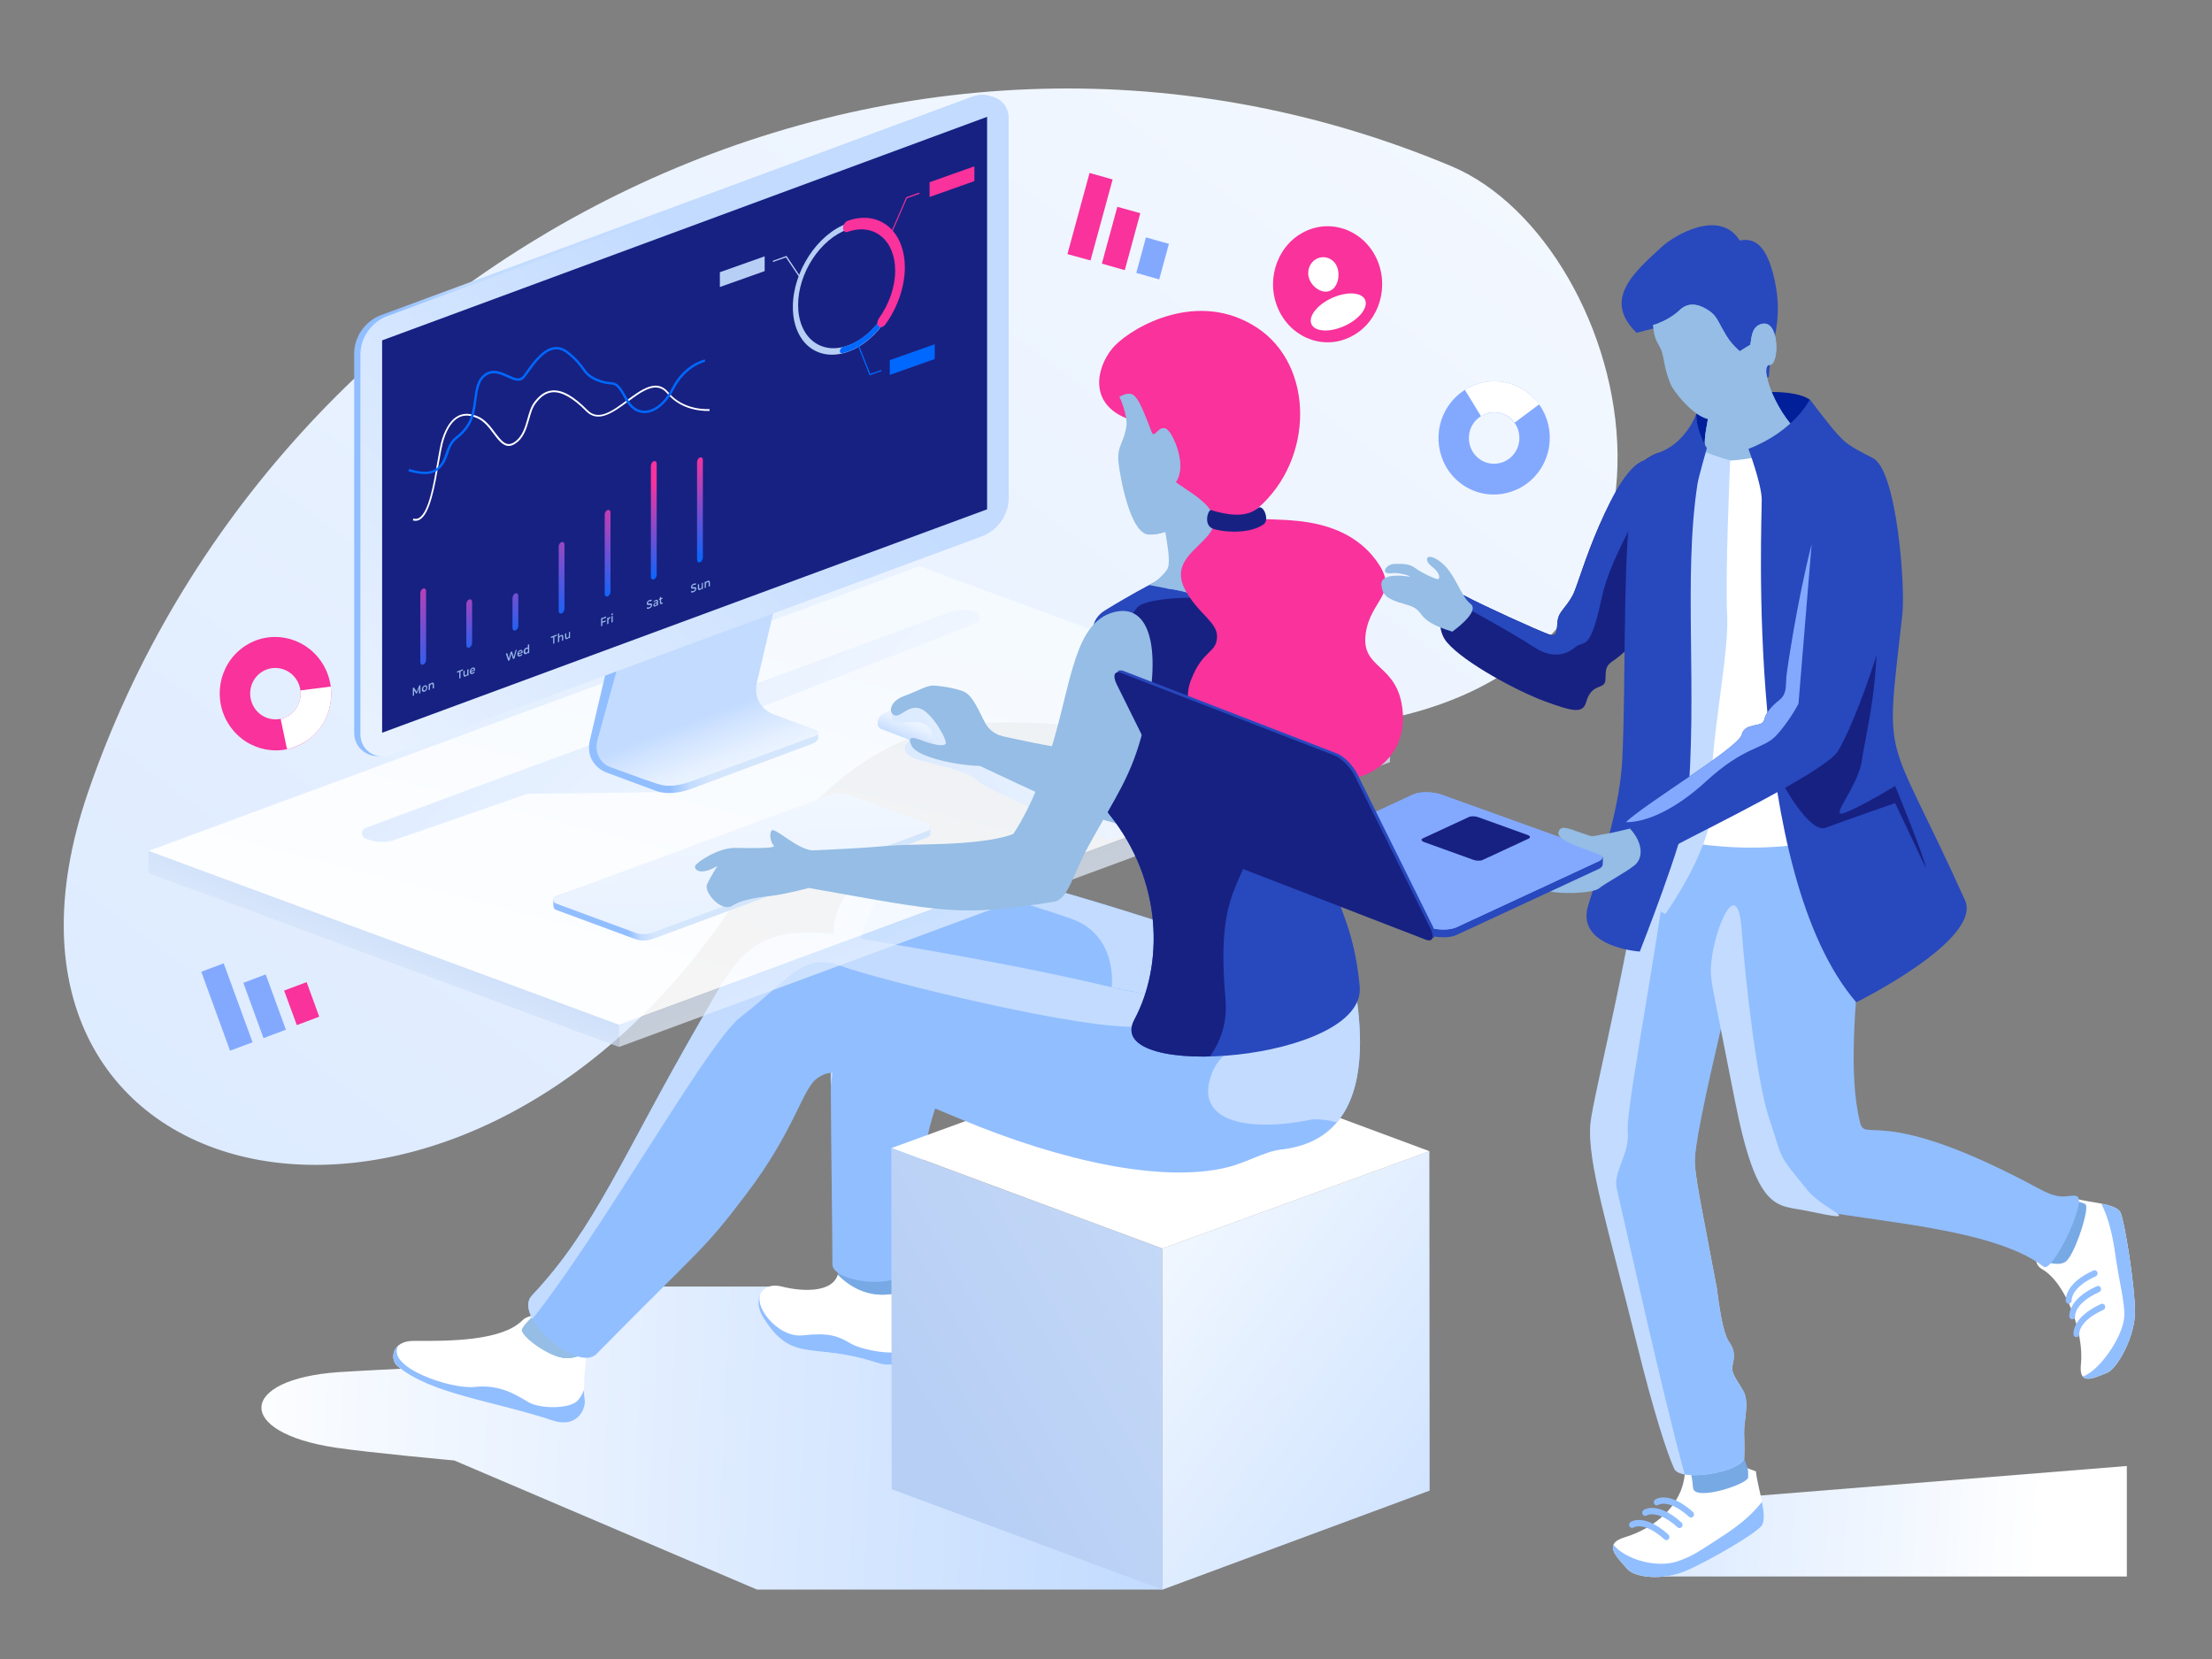 <?xml version="1.0" encoding="UTF-8"?> <!-- Generator: Adobe Illustrator 22.0.1, SVG Export Plug-In . SVG Version: 6.00 Build 0) --> <svg xmlns="http://www.w3.org/2000/svg" xmlns:xlink="http://www.w3.org/1999/xlink" id="Layer_1" x="0px" y="0px" viewBox="0 0 1600 1200" xml:space="preserve"><rect x="0" y="0" width="1600" height="1200" fill="#808080" stroke="none"/> <rect display="none" fill="#FFFFFF" width="1600" height="1200"></rect> <g> <linearGradient id="SVGID_1_" gradientUnits="userSpaceOnUse" x1="1326.581" y1="-488.589" x2="-613.198" y2="2089.899"> <stop offset="0" style="stop-color:#FFFFFF"></stop> <stop offset="1" style="stop-color:#C2DBFF"></stop> </linearGradient> <path fill="url(#SVGID_1_)" d="M1049.8,120.2C645.9-49,197.6,181.7,63.5,573.6c-101.4,296.3,265.1,382.2,466.3,81.6 C671.2,443.7,742.9,557,980.4,524C1260.4,485.1,1182.9,176,1049.8,120.2z"></path> <g> <polygon fill="#F9329C" points="772.1,183.8 788.8,188.4 804.8,129.8 788.1,125.1 "></polygon> <polygon fill="#F9329C" points="797,190.7 813.6,195.4 824.8,154.2 808.2,149.6 "></polygon> <polygon fill="#83A9FF" points="821.9,197.4 838.5,202.1 845.5,176.4 828.9,171.7 "></polygon> </g> <g> <polygon fill="#83A9FF" points="145.6,702.9 166.4,760 182.7,753.9 161.8,696.8 "></polygon> <polygon fill="#83A9FF" points="176,710.9 190.6,750.9 206.8,744.8 192.2,704.8 "></polygon> <polygon fill="#F9329C" points="205.5,716.5 214.7,741.5 230.9,735.4 221.8,710.4 "></polygon> </g> <g> <path fill="#83A9FF" d="M1101.6,281.6c-19-11.6-43.8-5.3-55.3,14.1c-11.5,19.4-5.4,44.6,13.6,56.2c19,11.6,43.8,5.3,55.3-14.1 C1126.7,318.4,1120.6,293.3,1101.6,281.6z M1096.4,326.4c-5.2,8.8-16.5,11.7-25.1,6.4c-8.6-5.3-11.4-16.7-6.2-25.5 c5.2-8.8,16.5-11.7,25.1-6.4C1098.8,306.1,1101.6,317.6,1096.4,326.4z"></path> <path fill="#FFFFFF" d="M1101.6,281.6c-13.4-8.2-29.6-7.5-42,0.4l11.6,19c5.6-3.6,13-3.9,19.1-0.2c2.1,1.3,3.9,3,5.3,4.9 l17.8-13.3C1110.2,288.2,1106.3,284.5,1101.6,281.6z"></path> </g> <g> <path fill="#F9329C" d="M176.3,467.9c-18.3,12.8-22.9,38.3-10.2,57c12.7,18.7,37.8,23.5,56.1,10.7c18.3-12.8,22.9-38.3,10.2-57 C219.7,459.9,194.6,455.1,176.3,467.9z M209.6,517.1c-8.3,5.8-19.7,3.6-25.4-4.8c-5.7-8.5-3.7-20.1,4.6-25.9 c8.3-5.8,19.7-3.6,25.4,4.8C220,499.7,217.9,511.3,209.6,517.1z"></path> <path fill="#FFFFFF" d="M217.3,499.4c0.9,6.7-1.9,13.6-7.7,17.7c-2.1,1.4-4.3,2.4-6.6,2.9l4.6,21.9c5.1-1.1,10-3.2,14.6-6.3 c12.9-9,18.9-24.2,17-39L217.3,499.4z"></path> </g> <g> <linearGradient id="SVGID_2_" gradientUnits="userSpaceOnUse" x1="151.278" y1="1022.242" x2="838.084" y2="1052.8"> <stop offset="0" style="stop-color:#FFFFFF"></stop> <stop offset="1" style="stop-color:#C2DBFF"></stop> </linearGradient> <path fill="url(#SVGID_2_)" d="M564.3,930.6H418.1l-9.7,51.7l4.5,38.1l-117.6-30.6c0,0-33.6,1.6-50.3,2.7 c-72.4,5-75.8,43.5-2.4,54.6c24.8,3.7,86,9.3,86,9.3l219,93.4h293.4l-84.5-158.6L564.3,930.6z"></path> <g> <defs> <path id="SVGID_3_" d="M606.7,917.4c-0.2,17.9-24.8,17.4-41.1,13.2c-15-3.9-21.6,9.6-13.4,22.6c21.2,33.8,35.2,17.1,82.1,32.5 c17.8,5.9,33.3-7.7,31.9-15.3c-2-11.4-7.7-33.7-7.3-48.7C659.5,905.4,606.7,917.4,606.7,917.4z"></path> </defs> <use xlink:href="#SVGID_3_" overflow="visible" fill="#FFFFFF"></use> <clipPath id="SVGID_4_"> <use xlink:href="#SVGID_3_" overflow="visible"></use> </clipPath> <path clip-path="url(#SVGID_4_)" fill="#95BDE5" d="M610.9,895.7l-11,19.2c28,37.2,65.5,17.3,68.8,6.5 C671.9,910.6,610.9,895.7,610.9,895.7z"></path> <path clip-path="url(#SVGID_4_)" fill="#91BEFF" d="M656.4,976c-7.4,5.1-32.4,1-41.4-4.4c-9-5.3-15.6-7.8-34.4-5.7 c-18.7,2.1-38.6-24.1-28.6-32.6l-22.6,19l17.6,27.4l103.4,20.5l29.9-16.2l-13.6-26.9C666.7,957.1,668.4,967.7,656.4,976z"></path> <path clip-path="url(#SVGID_4_)" fill="#77A9E5" d="M610.9,895.7l-11,19.2c28,37.2,65.5,17.3,68.8,6.5 C671.9,910.6,610.9,895.7,610.9,895.7z"></path> </g> <g> <defs> <path id="SVGID_5_" d="M377.9,955c-14.6,14.8-51.7,15.1-78.6,14.9c-16.1-0.1-17.4,13.5-11.8,18.2 c24.1,20.3,68.1,24.8,112.7,39.5c17,5.6,23.9-8.2,22.7-15.5c-1.7-10.8,1.5-31.1,2.3-45.4C426.1,951.3,386.5,946.2,377.9,955z"></path> </defs> <use xlink:href="#SVGID_5_" overflow="visible" fill="#FFFFFF"></use> <clipPath id="SVGID_6_"> <use xlink:href="#SVGID_5_" overflow="visible"></use> </clipPath> <path clip-path="url(#SVGID_6_)" fill="#91BEFF" d="M418.1,1012.8c-5.6,6.6-27.6,6.4-36.1,1.3c-8.5-5.1-20.6-12.9-38.5-10.9 c-18,1.9-65.2-14.7-55.2-30.1l-19.3,9l26.3,29l111.8,29.3l29-15.4l-12.4-25.6C423.7,999.4,423.7,1006.2,418.1,1012.8z"></path> <path clip-path="url(#SVGID_6_)" fill="#95BDE5" d="M408.9,932.9c0,0-33.5,25.1-31.3,30c2.9,6.6,20.8,18.6,30.7,19.4 c15.8,1.2,25-12.4,25.3-19C434.1,952.5,408.9,932.9,408.9,932.9z"></path> <path clip-path="url(#SVGID_6_)" fill="#95BDE5" d="M610.9,895.7l-11,19.2c28,37.2,65.5,17.3,68.8,6.5 C671.9,910.6,610.9,895.7,610.9,895.7z"></path> <path clip-path="url(#SVGID_6_)" fill="#95BDE5" d="M408.9,932.9c0,0-33.5,25.1-31.3,30c2.9,6.6,20.8,18.6,30.7,19.4 c15.8,1.2,25-12.4,25.3-19C434.1,952.5,408.9,932.9,408.9,932.9z"></path> </g> <g> <defs> <path id="SVGID_7_" d="M919.4,811c-63.3,8.2-223.9-104.2-229.4-68c-12.2,80.9-19.9,38.8-30,168.7c-1.8,23.7-57.9,16.6-57.9,2.8 c0-52.7-3.9-225,2.1-250c4.7-19.7,22.6-37,43.9-38.3c16.6-1,39.3-1.6,67.3,5c79.7,18.8,188.9,58.1,234.9,70.6 C1003.4,716.3,982.8,802.8,919.4,811z"></path> </defs> <use xlink:href="#SVGID_7_" overflow="visible" fill="#91BEFF"></use> <clipPath id="SVGID_8_"> <use xlink:href="#SVGID_7_" overflow="visible"></use> </clipPath> <path clip-path="url(#SVGID_8_)" fill="#C2DBFF" d="M519.6,600.8l74.2,242.2c11.2-104.9,30.6-208.2,57.9-207.1 c36.9,1.4,88.6,16.5,123,28.6c34.4,12.1,29.4,49.6,29.4,49.6l190.6,39.3L640.6,538.1L519.6,600.8z"></path> </g> <g> <linearGradient id="SVGID_9_" gradientUnits="userSpaceOnUse" x1="1589.556" y1="507.617" x2="511.456" y2="1121.954"> <stop offset="0" style="stop-color:#F7FBFF"></stop> <stop offset="0.854" style="stop-color:#B7CFF5"></stop> </linearGradient> <polygon fill="url(#SVGID_9_)" points="644.7,830.4 645,1077.2 840.9,1149.8 840.7,903.1 "></polygon> <linearGradient id="SVGID_10_" gradientUnits="userSpaceOnUse" x1="786.174" y1="878.584" x2="1204.181" y2="1190.08"> <stop offset="0" style="stop-color:#F7FBFF"></stop> <stop offset="0.854" style="stop-color:#C2DBFF"></stop> </linearGradient> <polygon fill="url(#SVGID_10_)" points="840.7,903.1 840.9,1149.8 1034.1,1078.2 1033.9,832.7 "></polygon> <polygon fill="#FFFFFF" points="644.9,830.4 840.8,903.1 1034,832.7 838.1,760 "></polygon> </g> <g> <defs> <path id="SVGID_11_" d="M975,684.6c1,17.1,38,137.2-48.3,146.9c-12.4,1.4-24.8,9.6-40.4,13.2c-44.8,10.4-115.3-3.4-192.2-35.5 c-81.1-33.9-90.3-38-102.8-29.4c-11,7.5-16.1,37.4-51.6,84.1c-31,40.8-29.3,35.4-108.3,115.5c-13.5,13.7-60.9-27.3-46.7-42.3 c45.9-48.5,65.4-100.9,121.8-198.4c27.4-47.5,37.2-73.1,107.7-61.2c79.4,13.5,134.4,23.4,190,36.6 C920,741.6,975,684.6,975,684.6z"></path> </defs> <use xlink:href="#SVGID_11_" overflow="visible" fill="#91BEFF"></use> <clipPath id="SVGID_12_"> <use xlink:href="#SVGID_11_" overflow="visible"></use> </clipPath> <path clip-path="url(#SVGID_12_)" fill="#C2DBFF" d="M837.2,721.5l-326.7-94.3L313.3,839.7l54.9,133.8 c50.1-50.9,140.9-217.7,167.7-238c33.8-25.7,44.2-47.2,72.1-36.9c27.9,10.3,180.3,48.2,218.1,43.7 C900.3,733.5,837.2,721.5,837.2,721.5z"></path> <path clip-path="url(#SVGID_12_)" fill="#C2DBFF" d="M975.6,710.6c-13.1,44.2-83.5,27-98.8,65.2c-15.2,38.2,31.5,42.2,69.7,34.4 c37-7.5,136.2,65.6,136.2,65.6L1011.1,653C1011.1,653,994,648.7,975.6,710.6z"></path> </g> <linearGradient id="SVGID_13_" gradientUnits="userSpaceOnUse" x1="522.811" y1="705.635" x2="591.212" y2="440.408"> <stop offset="0" style="stop-color:#FFFFFF"></stop> <stop offset="1" style="stop-color:#F7FBFF"></stop> </linearGradient> <polygon opacity="0.92" fill="url(#SVGID_13_)" points="107.4,615.5 447.8,741.3 1005.4,535.3 665,409.5 "></polygon> <linearGradient id="SVGID_14_" gradientUnits="userSpaceOnUse" x1="247.056" y1="762.751" x2="304.117" y2="620.097"> <stop offset="0" style="stop-color:#F7FBFF"></stop> <stop offset="0.854" style="stop-color:#B7CFF5"></stop> </linearGradient> <polygon opacity="0.7" fill="url(#SVGID_14_)" points="107.4,631.5 447.8,757.3 447.8,741.3 107.4,615.5 "></polygon> <linearGradient id="SVGID_15_" gradientUnits="userSpaceOnUse" x1="758.749" y1="728.945" x2="654.143" y2="459.958"> <stop offset="0" style="stop-color:#F7FBFF"></stop> <stop offset="0.854" style="stop-color:#C2DBFF"></stop> </linearGradient> <polygon opacity="0.7" fill="url(#SVGID_15_)" points="447.8,757.3 1005.4,551.3 1005.4,535.3 447.8,741.3 "></polygon> <linearGradient id="SVGID_16_" gradientUnits="userSpaceOnUse" x1="736.736" y1="527.269" x2="690.491" y2="535.774"> <stop offset="0" style="stop-color:#FFFFFF"></stop> <stop offset="1" style="stop-color:#C2DBFF"></stop> </linearGradient> <path fill="url(#SVGID_16_)" d="M698.7,528.8c-17.9-3.9-17.7,13-17.7,13s18.5-0.8,21.1-0.8C704.6,540.9,716.6,532.7,698.7,528.8z"></path> <linearGradient id="SVGID_17_" gradientUnits="userSpaceOnUse" x1="672.979" y1="516.301" x2="657.273" y2="551.952"> <stop offset="0" style="stop-color:#F6FAFF"></stop> <stop offset="0.173" style="stop-color:#F1F7FF"></stop> <stop offset="0.364" style="stop-color:#E4EFFF"></stop> <stop offset="0.562" style="stop-color:#CEE2FF"></stop> <stop offset="0.651" style="stop-color:#C2DBFF"></stop> <stop offset="1" style="stop-color:#C2DBFF"></stop> </linearGradient> <path fill="url(#SVGID_17_)" d="M671.3,509.3c-7.9-2.5-21.5,0.6-32.4,7c-5.6,3.3-4.8,9.7-1.7,10.9l31.7,12.2 c8.1,3.1,17,3.2,25.2,0.1l4.8-1.8c3.1-1.2,0.5-8.9-2-12.2C692.3,519.5,686.1,513.9,671.3,509.3z"></path> <linearGradient id="SVGID_18_" gradientUnits="userSpaceOnUse" x1="895.584" y1="503.159" x2="527.411" y2="657.459"> <stop offset="0" style="stop-color:#FFFFFF"></stop> <stop offset="1" style="stop-color:#C2DBFF"></stop> </linearGradient> <path fill="url(#SVGID_18_)" d="M661.9,548.7c10.4,3.8,37.2,7.9,45,15.9c7.8,8,95.4,43.1,95.4,43.1l33.5-12.4l-175.6-60.5 C653.1,537.4,651.5,544.8,661.9,548.7z"></path> <linearGradient id="SVGID_19_" gradientUnits="userSpaceOnUse" x1="870.244" y1="442.753" x2="502.311" y2="596.953"> <stop offset="0" style="stop-color:#FFFFFF"></stop> <stop offset="1" style="stop-color:#C2DBFF"></stop> </linearGradient> <path fill="url(#SVGID_19_)" d="M645.6,515.8c-1.6,5.8,1,7.1,7.1,6.7c6.1-0.4,18.8-1.9,21.4,7.6c2.6,9.5,2.7,11.3,2.7,11.3 s17.7-3.3,18-3c0.3,0.3-24-34.2-24-34.2L645.6,515.8z"></path> <path fill="#95BDE5" d="M944.8,429.7c-25.7,0.3-37.5,36.5-59.3,73c-21.8,36.5-39.8,51.2-39.8,51.2s-12.5,2.9-53.1-7.1 c-39.2-9.6-21-3.9-75.3-16c-13-2.9-8.1,23.4-8.1,23.4c82.5,38.7,88.9,43.1,150.6,49.6c9.6,1,16.3-14,31.2-29.9 c24.8-26.5,38-36.7,53.5-65.3C969.2,462.8,970.1,429.4,944.8,429.7z"></path> <path fill="#95BDE5" d="M713,523.6c-4.2-7.3-9-20.9-16.4-23.6c-7.4-2.7-17.9-4.1-22.1-4.1c-4.3,0-10.9,4-20.9,7.7 c-10,3.7-11.2,12.1-6.6,13.8c4.6,1.7,10.1-8,18.8-4.8c8.7,3.2,20.1,23.6,18.1,25.6c-2,2-10.1,0-15.9-2.2 c-5.9-2.2-12.9-4.8-8.5,3.6c4.4,8.4,34.3,14.5,51.9,14.5l13.8-21.6C725.1,532.6,717.2,530.9,713,523.6z"></path> <g> <defs> <path id="SVGID_20_" d="M791.5,450.5c1.3-3.5,3.9-6.5,7.3-8.7c34.7-21.5,93.4-52.3,125-50.1c16,1.1,45.9,35,44.6,71.3 c-1.1,31-8,85.7-8,145.4c0,44.1,17.7,48.7,23.1,105c5.2,54.6-187.1,69.2-163,24.2c21.1-39.5,20.8-100.1-18-148.4 c-15.4-19.2-12.8-56.5-7.3-79.1C801,485.7,788.5,458.2,791.5,450.5z"></path> </defs> <use xlink:href="#SVGID_20_" overflow="visible" fill="#2848BD"></use> <clipPath id="SVGID_21_"> <use xlink:href="#SVGID_20_" overflow="visible"></use> </clipPath> <path clip-path="url(#SVGID_21_)" fill="#172182" d="M822.9,439.1c-42,49.7-130.1,387.1-130.1,387.1 c-0.1,1.4,114-20.6,142.2-32.8c0,0,56-18.2,51.4-71.1c-8-92.5,18.6-75.3,29.1-152.3c14.2,3.9,41.9,5.5,50-2.1 c23.8-22.2,6.9-85-2.7-97.8C927.3,423.2,830.9,429.6,822.9,439.1z"></path> </g> <g> <defs> <path id="SVGID_22_" d="M844.3,425.7c15.7,1.9,37.7,8.8,53.6,26.9c15.9,18.1,46.7,5.9,43.4-20.4c-3.9-31.1-13.5-38.7-24.3-40.6 c-10.8-1.9-24.7-36.9-30.8-48.3c-6.1-11.4-43-0.2-45.5,14.2c-2.4,14.4,8.3,47.1,3.5,54.4c-4.8,7.3-12.9,11.3-12.9,11.3 L844.3,425.7z"></path> </defs> <use xlink:href="#SVGID_22_" overflow="visible" fill="#95BDE5"></use> <clipPath id="SVGID_23_"> <use xlink:href="#SVGID_22_" overflow="visible"></use> </clipPath> <path clip-path="url(#SVGID_23_)" fill="#95BDE5" d="M880.4,325.6h-25.4l-19.9,17.6l13.1,29.2c11.1,18.2,6.9,35.2-3.9,53.4 c-10.8,18.2,90.1,54.7,90.1,54.7l26.5-49.1l-27.4-66L880.4,325.6z"></path> </g> <g> <defs> <path id="SVGID_24_" d="M830.3,348.7c-7.6-3.2,9.5-35.7-15.8-46.2c-29.4-12.2-19.8-40.6-7.9-52.7c13.6-13.8,60.1-40.4,102.3-13 s41.6,95.7,0.9,130.8c-21.8,18.8,50.8-8.3,85.1,37.1c18.8,24.9-3.8,28.2-7.1,54c-3.3,25.8,23,20.9,26.7,54.7 c4.1,36.9-29.4,55.9-55.9,49.5c-26.5-6.4-25.5-23.8-57.8-25.3c-32.3-1.5-47.8-23.9-39.3-45.8c8.5-21.9,17.9-19,18.8-30.4 c1-11.4-14.2-17.4-23.4-35.5c-12.4-24.4,21.7-32.8,21.3-49.1c-0.4-15.1-28-25-32.7-33C840.1,334.3,838.7,352.3,830.3,348.7z"></path> </defs> <use xlink:href="#SVGID_24_" overflow="visible" fill="#F9329C"></use> <clipPath id="SVGID_25_"> <use xlink:href="#SVGID_24_" overflow="visible"></use> </clipPath> </g> <linearGradient id="SVGID_26_" gradientUnits="userSpaceOnUse" x1="729.017" y1="759.875" x2="87.649" y2="140.913"> <stop offset="0" style="stop-color:#FFFFFF"></stop> <stop offset="1" style="stop-color:#C2DBFF"></stop> </linearGradient> <path fill="url(#SVGID_26_)" d="M706.2,442.9L706.2,442.9c-6.4-2.3-13.4-2.3-19.8,0.1L439.9,534l-175.4,64.8 c-3.6,1.3-3.6,6.5,0,7.8l2,0.7c6.2,2.3,13.1,2.3,19.3,0.1l95.5-33.2l106.3-1.4l44-53.9l174.6-68.3 C709.9,449.3,709.8,444.2,706.2,442.9z"></path> <g> <g> <defs> <path id="SVGID_27_" d="M850.2,320.7c3.1,7.7,6.1,20.6-0.3,28.9c10.4,10.6,11.5,28.1,10.3,28.6c-17.7,7.2-22.3,8.4-28.8,8.5 c-14.1,0.3-21.4-43.4-22.3-51.6c-1.5-13,4.2-14.7,5.7-27.4c0.9-7.2-5-20.7-5-20.7c10.3-4.9,12.1-3.6,23.2,25.7 C835.8,319.8,840.7,297.2,850.2,320.7z"></path> </defs> <use xlink:href="#SVGID_27_" overflow="visible" fill="#95BDE5"></use> <clipPath id="SVGID_28_"> <use xlink:href="#SVGID_27_" overflow="visible"></use> </clipPath> <path clip-path="url(#SVGID_28_)" fill="#95BDE5" d="M845.5,238l-36.7,8.2c4.8,5.6-15.5,20.7-4.6,34.4 c11.5,14.5,28.3,34.1,23.2,39.3c-22.9,23.3,6.1,77.5,28.5,88.8C962.4,462.8,847.8,238,845.5,238z"></path> </g> <path fill="#95BDE5" d="M837.9,328.3c0.2,3.4,1.5,10.6,5.1,12.3c8.2,3.8,4.3-17.1,1.7-21.6C842.1,314.4,837.1,315.4,837.9,328.3z "></path> </g> <path fill="#172182" d="M909.9,367.5c-8.9,7.4-22.6,4.9-34.2,1.4c-2.4,1-4.9,10.9,1.4,13.4c6.2,2.5,26.4,4.5,37-3.1 C918.5,376,913.7,364.3,909.9,367.5z"></path> <g> <g> <linearGradient id="SVGID_29_" gradientUnits="userSpaceOnUse" x1="532.082" y1="585.817" x2="492.934" y2="482.744"> <stop offset="0" style="stop-color:#F6FAFF"></stop> <stop offset="0.173" style="stop-color:#F1F7FF"></stop> <stop offset="0.364" style="stop-color:#E4EFFF"></stop> <stop offset="0.562" style="stop-color:#CEE2FF"></stop> <stop offset="0.651" style="stop-color:#C2DBFF"></stop> <stop offset="1" style="stop-color:#C2DBFF"></stop> </linearGradient> <path fill="url(#SVGID_29_)" d="M590.4,528.1c-10.7-3.9-28.3-10.5-28.3-10.5c-10.2-2.9-18-11.9-14.2-25.7l13.7-58.2l-78.2,28.9 l-32.3,0c0,0-19.1,71.4-19.5,72.1c-2.4,4.8-2.2,15.6,0.8,16.7l33.1,12.1l10.8,5c7.2,2.6,17.5,2,27.2-1.6l87.1-35.1 c0.7-0.3,1.1-0.7,1.2-1.3C592.1,529.5,591.4,528.4,590.4,528.1z"></path> <linearGradient id="SVGID_30_" gradientUnits="userSpaceOnUse" x1="514.421" y1="518.435" x2="483.774" y2="518.094"> <stop offset="0" style="stop-color:#D4E6FC"></stop> <stop offset="0.493" style="stop-color:#C2DBFF"></stop> <stop offset="0.966" style="stop-color:#91BEFF"></stop> </linearGradient> <path fill="url(#SVGID_30_)" d="M590.7,531.9L501,564.8c-9.7,3.6-18.2,4.8-25.4,2.2l-10-3.4h0h0l-24.6-9c-6-2.1-12.4-9.9-8.1-22 c0,0,13.5-49.2,13.8-49.7l36.8-20.2l0,0L441,474.5L427,534c-3.8,13.7,4,22.7,14.2,25.7c0,0,25.5,9.5,33.7,12.5 c6.6,2.4,16,1.8,25.7-1.8l85.2-31.8c4-1.5,6.1-2.3,6.1-5.9V530C591.9,530.3,591.8,531.5,590.7,531.9z"></path> <linearGradient id="SVGID_31_" gradientUnits="userSpaceOnUse" x1="462.315" y1="334.394" x2="415.248" y2="379.005"> <stop offset="0" style="stop-color:#C2DBFF"></stop> <stop offset="0.854" style="stop-color:#91BEFF"></stop> </linearGradient> <path fill="url(#SVGID_31_)" d="M703.2,69.9l-427.5,158c-11.5,4.3-19.5,15.6-19.5,27.7l0,274.7c0,11.6,11.7,19.6,22.7,15.5 l426.7-158.5c11.5-4.3,19.5-15.6,19.5-27.7V83.4C725.1,71.1,714.3,65.8,703.2,69.9z"></path> <linearGradient id="SVGID_32_" gradientUnits="userSpaceOnUse" x1="85.273" y1="713.163" x2="564.476" y2="239.875"> <stop offset="0" style="stop-color:#FFFFFF"></stop> <stop offset="1" style="stop-color:#C2DBFF"></stop> </linearGradient> <path fill="url(#SVGID_32_)" d="M707.7,70.6l-427.5,158c-11.5,4.3-19.5,15.6-19.5,27.7V531c0,11.6,10.9,19,21.9,15l427.5-158 c11.5-4.3,19.5-15.6,19.5-27.7l0-274.7C729.7,74,718.8,66.5,707.7,70.6z"></path> <polygon fill="#172182" points="276.4,530 714,368.4 714,84.5 276.4,246.2 "></polygon> </g> <g> <g> <g> <path fill="#B7CFF5" d="M613.2,161.5c-21.9,7.7-39.7,34.9-39.7,60.5c0,25.7,17.8,40.2,39.7,32.5c21.9-7.7,39.7-34.9,39.7-60.5 S635,153.7,613.2,161.5z M613.2,250c-19.8,7-35.9-6.2-35.9-29.4c0-23.2,16.1-47.7,35.9-54.7c19.8-7,35.9,6.2,35.9,29.4 S632.9,243.1,613.2,250z"></path> </g> <g> <path fill="#0168FF" d="M650.9,196.7c-1,0.3-2,1.5-2.1,2.7c-1.9,23.8-19.5,46.9-39.2,51.6c-1,0.3-2,1.5-2.1,2.7 c-0.1,1.3,0.7,2.1,1.7,1.8c1.3-0.3,2.6-0.7,3.9-1.1c20.2-7.1,37.5-31.3,39.5-56C652.8,197.3,652,196.4,650.9,196.7z"></path> </g> <g> <path fill="#F9329C" d="M613.2,159.7c-1.9,0.7-3.4,3-3.4,5.2c0,2.2,1.5,3.5,3.4,2.8c18.9-6.7,34.3,5.9,34.3,28.1 c0,11.6-4.3,24.1-11.7,34.4c-1.4,2-1.6,4.6-0.3,5.8c0.7,0.7,1.6,0.8,2.6,0.5c0.8-0.3,1.6-0.9,2.3-1.8 c8.9-12.3,14.1-27.4,14.1-41.3C654.4,166.8,635.9,151.7,613.2,159.7z"></path> </g> <g> <polygon fill="#0168FF" points="620.7,248.2 620,248.8 629,271.5 637.5,268.5 637.5,267.6 629.5,270.4 "></polygon> </g> <g> <polygon fill="#F9329C" points="643.3,170.9 643.9,171.2 656,143.4 665,140.2 665,139.3 655.5,142.7 "></polygon> </g> <g> <polygon fill="#B7CFF5" points="559.1,188.6 559.1,189.5 568.5,186.2 578.4,200.9 579,200.2 568.9,185.1 "></polygon> </g> <g> <polygon fill="#B7CFF5" points="520.7,207.6 553.1,196.1 553.1,185.4 520.7,196.9 "></polygon> </g> <g> <polygon fill="#F9329C" points="672.4,142.5 704.8,131 704.8,120.3 672.4,131.8 "></polygon> </g> <g> <polygon fill="#0168FF" points="643.6,271.2 676.1,259.7 676.1,249 643.6,260.5 "></polygon> </g> </g> <g> <g> <path fill="#97B6E6" d="M303.1,501.7l0-3.9l-1.6,3.8l-0.4,0.2l-1.6-2.5v3.8l-0.9,0.3v-5.8l0.8-0.3l2,3.1l1.9-4.6l0.8-0.3 l0,5.8L303.1,501.7z"></path> <path fill="#97B6E6" d="M305.1,498.8c0-1.3,0.9-2.6,2-3c1.2-0.4,2,0.2,2,1.5c0,1.3-0.8,2.6-2,3 C305.9,500.7,305.1,500.1,305.1,498.8z M308.3,497.6c0-0.9-0.5-1.2-1.1-1c-0.6,0.2-1.1,1-1.1,1.8c0,0.8,0.5,1.2,1.1,1 C307.8,499.2,308.3,498.4,308.3,497.6z"></path> <path fill="#97B6E6" d="M313.9,495.2v2.6l-0.9,0.3v-2.4c0-0.8-0.3-1.1-0.9-0.8c-0.6,0.2-1.1,0.8-1.1,1.7v2.3l-0.9,0.3v-4.5 l0.8-0.3v0.6c0.3-0.5,0.8-0.9,1.3-1.1C313.2,493.5,313.9,493.8,313.9,495.2z"></path> </g> <g> <path fill="#97B6E6" d="M332.3,486l-1.7,0.6v-0.9l4.2-1.6v0.9l-1.7,0.6v4.9l-0.9,0.3V486z"></path> <path fill="#97B6E6" d="M338.9,484v4.5l-0.9,0.3v-0.6c-0.3,0.5-0.7,0.9-1.2,1.1c-1,0.4-1.6,0-1.6-1.4v-2.5l0.9-0.3v2.4 c0,0.8,0.3,1.1,0.9,0.9c0.6-0.2,1-0.8,1-1.7v-2.3L338.9,484z"></path> <path fill="#97B6E6" d="M343.7,484.8l-3,1.1c0.1,0.6,0.6,0.9,1.2,0.6c0.4-0.2,0.8-0.4,1-0.9l0.5,0.5c-0.3,0.6-0.9,1.1-1.5,1.3 c-1.3,0.5-2.1-0.2-2.1-1.5c0-1.3,0.8-2.6,2-3c1.1-0.4,1.9,0.2,1.9,1.6C343.7,484.6,343.7,484.7,343.7,484.8z M340.7,485.2 l2.2-0.8c-0.1-0.6-0.5-0.9-1.1-0.7C341.2,484,340.8,484.5,340.7,485.2z"></path> </g> <g> <path fill="#97B6E6" d="M373.8,469.8l-1.7,6.5l-1,0.4l-1.2-3.9l-1.3,4.8l-1,0.4l-1.7-5.2l1-0.4l1.2,4l1.3-4.9l0.9-0.3l1.3,4 l1.3-4.9L373.8,469.8z"></path> <path fill="#97B6E6" d="M378.1,472.1l-3,1.1c0.1,0.6,0.6,0.9,1.2,0.6c0.4-0.2,0.8-0.4,1-0.9l0.5,0.5c-0.3,0.6-0.9,1.1-1.5,1.3 c-1.3,0.5-2.1-0.2-2.1-1.5c0-1.3,0.8-2.6,2-3c1.1-0.4,1.9,0.2,1.9,1.6C378.1,471.9,378.1,472,378.1,472.1z M375.1,472.5 l2.2-0.8c-0.1-0.6-0.5-0.9-1.1-0.7C375.6,471.3,375.1,471.9,375.1,472.5z"></path> <path fill="#97B6E6" d="M382.8,466.1v6.2l-0.9,0.3V472c-0.3,0.5-0.7,0.9-1.3,1.1c-1.1,0.4-1.9-0.2-1.9-1.6 c0-1.4,0.8-2.6,1.9-3c0.5-0.2,0.9-0.2,1.2,0.1v-2.3L382.8,466.1z M382,470.3c0-0.9-0.5-1.2-1.1-1c-0.6,0.2-1.1,1-1.1,1.8 c0,0.9,0.5,1.2,1.1,1C381.5,471.9,382,471.2,382,470.3z"></path> </g> <g> <path fill="#97B6E6" d="M400.2,460.9l-1.7,0.6v-0.9l4.2-1.6v0.9l-1.7,0.6v4.9l-0.9,0.3V460.9z"></path> <path fill="#97B6E6" d="M407.4,460.6v2.6l-0.9,0.3v-2.4c0-0.8-0.3-1.1-0.9-0.8c-0.6,0.2-1.1,0.8-1.1,1.7v2.3l-0.9,0.3v-6.2 l0.9-0.3v2.3c0.3-0.5,0.7-0.8,1.3-1C406.7,458.9,407.4,459.3,407.4,460.6z"></path> <path fill="#97B6E6" d="M412.3,456.9v4.5l-0.8,0.3v-0.6c-0.3,0.5-0.7,0.9-1.2,1.1c-1,0.4-1.6,0-1.6-1.4v-2.5l0.9-0.3v2.4 c0,0.8,0.3,1.1,0.9,0.9c0.6-0.2,1-0.8,1-1.7v-2.3L412.3,456.9z"></path> </g> <g> <path fill="#97B6E6" d="M435.7,447.8v1.8l2.4-0.9v0.9l-2.4,0.9v2.2l-0.9,0.3v-5.8l3.6-1.3v0.9L435.7,447.8z"></path> <path fill="#97B6E6" d="M441.4,446.1v1c-0.1,0-0.1,0-0.2,0.1c-0.7,0.3-1.1,0.9-1.1,1.8v2.2l-0.9,0.3V447l0.8-0.3v0.7 C440.3,446.7,440.8,446.3,441.4,446.1z"></path> <path fill="#97B6E6" d="M442.2,444.5c0-0.3,0.2-0.7,0.6-0.8c0.3-0.1,0.6,0,0.6,0.4c0,0.4-0.2,0.7-0.6,0.9 C442.4,445,442.2,444.9,442.2,444.5z M442.3,445.8l0.9-0.3v4.5l-0.9,0.3V445.8z"></path> </g> <g> <path fill="#97B6E6" d="M467.8,440.2l0.3-1c0.4,0.2,1,0.3,1.6,0c0.8-0.3,1.1-0.7,1.1-1.2c0-1.3-3,0.7-3-1.5c0-0.9,0.6-2,2-2.5 c0.6-0.2,1.2-0.3,1.7-0.1l-0.3,1c-0.5-0.1-0.9-0.1-1.4,0c-0.8,0.3-1.1,0.8-1.1,1.2c0,1.2,3-0.7,3,1.5c0,0.9-0.6,2-2,2.5 C469,440.5,468.2,440.5,467.8,440.2z"></path> <path fill="#97B6E6" d="M476,435.2v2.6l-0.8,0.3v-0.5c-0.2,0.5-0.6,0.8-1.2,1c-0.9,0.3-1.4,0-1.4-0.8c0-0.7,0.4-1.5,1.6-1.9 l1-0.4v-0.1c0-0.6-0.3-0.9-1-0.6c-0.4,0.2-0.9,0.5-1.2,0.9l-0.3-0.6c0.4-0.5,1-0.9,1.6-1.1C475.4,433.5,476,433.9,476,435.2z M475.1,436.8v-0.5l-0.9,0.3c-0.6,0.2-0.8,0.6-0.8,0.9c0,0.4,0.3,0.5,0.7,0.3C474.6,437.6,475,437.3,475.1,436.8z"></path> <path fill="#97B6E6" d="M479.5,436.3c-0.2,0.3-0.5,0.5-0.9,0.6c-0.8,0.3-1.3,0-1.3-1v-2.1l-0.6,0.2v-0.8l0.6-0.2v-1l0.9-0.3v1 l1-0.4v0.8l-1,0.4v2.1c0,0.4,0.2,0.6,0.5,0.5c0.2-0.1,0.4-0.2,0.5-0.4L479.5,436.3z"></path> </g> <g> <path fill="#97B6E6" d="M499.8,428.4l0.3-1c0.4,0.2,1,0.3,1.6,0c0.8-0.3,1.1-0.7,1.1-1.2c0-1.3-3,0.7-3-1.5c0-0.9,0.6-2,2-2.5 c0.6-0.2,1.2-0.3,1.7-0.1l-0.3,1c-0.5-0.1-0.9-0.1-1.4,0c-0.8,0.3-1.1,0.8-1.1,1.2c0,1.2,3-0.7,3,1.5c0,0.9-0.6,2-2,2.5 C501,428.7,500.2,428.7,499.8,428.4z"></path> <path fill="#97B6E6" d="M508.4,421.4v4.5l-0.8,0.3v-0.6c-0.3,0.5-0.7,0.9-1.2,1.1c-1,0.4-1.6,0-1.6-1.4v-2.5l0.9-0.3v2.4 c0,0.8,0.3,1.1,0.9,0.9c0.6-0.2,1-0.8,1-1.7v-2.3L508.4,421.4z"></path> <path fill="#97B6E6" d="M513.5,421.4v2.6l-0.9,0.3v-2.4c0-0.8-0.3-1.1-0.9-0.8c-0.6,0.2-1.1,0.8-1.1,1.7v2.3l-0.9,0.3v-4.5 l0.8-0.3v0.6c0.3-0.5,0.8-0.9,1.3-1.1C512.8,419.7,513.5,420.1,513.5,421.4z"></path> </g> <g> <g> <linearGradient id="SVGID_33_" gradientUnits="userSpaceOnUse" x1="302.093" y1="352.92" x2="307.968" y2="500.972"> <stop offset="0.312" style="stop-color:#F9329C"></stop> <stop offset="1" style="stop-color:#0168FF"></stop> </linearGradient> <path fill="url(#SVGID_33_)" d="M306.1,425.7c-1.2,0.4-2.1,2-2.1,3.4v49.7c0,1.5,0.9,2.3,2.1,1.9c1.2-0.4,2.1-2,2.1-3.4 v-49.7C308.2,426.1,307.2,425.3,306.1,425.7z"></path> </g> <g> <linearGradient id="SVGID_34_" gradientUnits="userSpaceOnUse" x1="336.487" y1="376.6" x2="340.601" y2="480.269"> <stop offset="0.312" style="stop-color:#F9329C"></stop> <stop offset="1" style="stop-color:#0168FF"></stop> </linearGradient> <path fill="url(#SVGID_34_)" d="M339.4,433.6c-1.2,0.4-2.1,2-2.1,3.4v29.5c0,1.5,0.9,2.3,2.1,1.9c1.2-0.4,2.1-2,2.1-3.4 v-29.5C341.5,434,340.6,433.2,339.4,433.6z"></path> </g> <g> <linearGradient id="SVGID_35_" gradientUnits="userSpaceOnUse" x1="369.112" y1="349.621" x2="373.765" y2="466.867"> <stop offset="0.312" style="stop-color:#F9329C"></stop> <stop offset="1" style="stop-color:#0168FF"></stop> </linearGradient> <path fill="url(#SVGID_35_)" d="M372.8,429.2c-1.2,0.4-2.1,2-2.1,3.4v21.5c0,1.5,0.9,2.3,2.1,1.9c1.2-0.4,2.1-2,2.1-3.4 v-21.5C374.9,429.6,374,428.8,372.8,429.2z"></path> </g> <g> <linearGradient id="SVGID_36_" gradientUnits="userSpaceOnUse" x1="401.809" y1="308.055" x2="407.595" y2="453.87"> <stop offset="0.312" style="stop-color:#F9329C"></stop> <stop offset="1" style="stop-color:#0168FF"></stop> </linearGradient> <path fill="url(#SVGID_36_)" d="M406.2,392.1c-1.2,0.4-2.1,2-2.1,3.4v46.3c0,1.5,0.9,2.3,2.1,1.9c1.2-0.4,2.1-2,2.1-3.4V394 C408.3,392.5,407.3,391.7,406.2,392.1z"></path> </g> <g> <linearGradient id="SVGID_37_" gradientUnits="userSpaceOnUse" x1="436.047" y1="312.279" x2="441.008" y2="437.285"> <stop offset="0.312" style="stop-color:#F9329C"></stop> <stop offset="1" style="stop-color:#0168FF"></stop> </linearGradient> <path fill="url(#SVGID_37_)" d="M439.5,368.9c-1.2,0.4-2.1,2-2.1,3.4v57.2c0,1.5,0.9,2.3,2.1,1.9c1.2-0.4,2.1-2,2.1-3.4 v-57.2C441.6,369.3,440.7,368.5,439.5,368.9z"></path> </g> <g> <linearGradient id="SVGID_38_" gradientUnits="userSpaceOnUse" x1="470.473" y1="315.151" x2="474.7" y2="421.681"> <stop offset="0.312" style="stop-color:#F9329C"></stop> <stop offset="1" style="stop-color:#0168FF"></stop> </linearGradient> <path fill="url(#SVGID_38_)" d="M472.9,333.6c-1.2,0.4-2.1,2-2.1,3.4v80.2c0,1.5,0.9,2.3,2.1,1.9c1.2-0.4,2.1-2,2.1-3.4 v-80.2C475,334,474.1,333.2,472.9,333.6z"></path> </g> <g> <linearGradient id="SVGID_39_" gradientUnits="userSpaceOnUse" x1="503.308" y1="294.284" x2="507.78" y2="406.984"> <stop offset="0.312" style="stop-color:#F9329C"></stop> <stop offset="1" style="stop-color:#0168FF"></stop> </linearGradient> <path fill="url(#SVGID_39_)" d="M506.3,330.9c-1.2,0.4-2.1,2-2.1,3.4v70.5c0,1.5,0.9,2.3,2.1,1.9c1.2-0.4,2.1-2,2.1-3.4 v-70.5C508.4,331.3,507.4,330.5,506.3,330.9z"></path> </g> </g> </g> <path fill="#FFFFFF" d="M483.5,283.8c-8.4-10.3-19.5-2.1-30.2,5.8c-10.5,7.8-20.5,15.1-28.4,7c-9.8-10-18.1-14.7-25.2-14.2 c-6.3,0.4-10.3,4.7-13.2,8.4c-2.5,3.3-3.7,7.5-5,12.1c-1.8,6.5-3.8,13.3-9.8,17.1c-5.6,3.5-9.1-1.2-13.6-7.1 c-3.2-4.3-6.9-9.2-12-11.5c-5.3-2.4-10-2.7-14.1-0.9c-5.2,2.3-9.3,8.1-12.2,17c-1.3,4-2.3,10.3-3.6,17.5 c-2.7,15.7-6.1,35.2-12.9,39.5c-1.3,0.9-2.7,1-4.3,0.6l-0.4,1.3c0.6,0.2,1.3,0.3,1.9,0.3c1.2,0,2.3-0.3,3.4-1 c7.3-4.6,10.7-24.5,13.5-40.4c1.3-7.2,2.3-13.5,3.6-17.4c2.7-8.6,6.6-14,11.4-16.2c3.8-1.7,8.1-1.4,13.1,0.9 c4.8,2.2,8.4,6.9,11.5,11.1c4.5,6,8.8,11.6,15.4,7.4c6.5-4.1,8.4-11.1,10.4-17.9c1.2-4.4,2.4-8.6,4.8-11.6 c2.7-3.5,6.5-7.5,12.2-7.9c6.6-0.4,14.8,4.2,24.2,13.8c8.7,8.8,19.6,0.8,30.1-6.9c10.7-7.9,20.8-15.3,28.5-6 c11.6,14.1,30.5,12.6,30.7,12.6l-0.1-1.3C512.8,295.9,494.6,297.3,483.5,283.8z"></path> <path fill="#0168FF" d="M485.8,281c-5,9.8-12.5,16-19.5,16.1c0,0-0.1,0-0.1,0c-5,0-9.4-3.1-12.5-9c-5.7-10.6-7.6-11.3-12.4-11.8 c-2-0.2-4.6-0.4-8.4-2c-6.4-2.5-8-4.8-10.5-8.2c-2.1-2.9-4.8-6.6-11.2-11.7c-3.4-2.7-7-3.8-10.5-3.3 c-8.3,1.2-15.3,10.9-19.9,17.4c-0.9,1.2-1.7,2.4-2.4,3.3c-2.4,3.1-5.7,1.9-10.8-0.5c-5-2.3-10.8-4.9-16.5-1.3 c-6.2,4-7.2,11.4-8.2,19.3c-0.8,5.9-1.6,12-4.6,17c-3,5-5.5,7-7.7,8.8c-3,2.4-5.6,4.5-8.3,13c-4.6,14.4-13.2,15-26.4,11.1 l-0.5,1.7c4.3,1.2,8.2,2,11.8,2c7.6,0,13.4-3.7,16.8-14.3c2.5-7.9,4.8-9.8,7.7-12.1c2.3-1.9,4.9-4,8.1-9.3 c3.2-5.4,4-11.7,4.8-17.7c1-7.5,1.9-14.5,7.4-18c4.9-3.1,9.9-0.8,14.8,1.4c4.7,2.1,9.5,4.4,12.9,0c0.7-1,1.6-2.1,2.5-3.4 c4.4-6.2,11.1-15.6,18.7-16.7c3.2-0.4,6.2,0.5,9.2,2.9c6.3,5,8.8,8.5,10.9,11.4c2.6,3.5,4.4,6.1,11.2,8.8 c4.1,1.6,6.9,1.9,8.9,2.1c4,0.4,5.5,0.5,11,10.9c3.5,6.5,8.5,10,14.2,9.9c7.7-0.1,15.7-6.6,21.1-17.1c8.6-16.9,22.5-20,22.7-20 l-0.3-1.7C509.1,260.2,494.8,263.3,485.8,281z"></path> </g> </g> <g> <linearGradient id="SVGID_40_" gradientUnits="userSpaceOnUse" x1="469.023" y1="637.13" x2="449.443" y2="639.414"> <stop offset="0" style="stop-color:#D4E6FC"></stop> <stop offset="0.493" style="stop-color:#C2DBFF"></stop> <stop offset="0.966" style="stop-color:#91BEFF"></stop> </linearGradient> <path fill="url(#SVGID_40_)" d="M672.9,598c0-0.5-1.2,2.6-1.8,2.4l-56.9-21c-4.3-1.6-9-1.6-13.3,0l-198.8,68.9 c-2.4,1.6-1.8,3.1-1.8,6.9c0,1.2,0.4,2.4,1.8,2.9l56.9,21c4.3,1.6,9,1.6,13.3,0l198.8-73.5c1.3-0.5,1.9-1.6,1.8-2.8 C672.8,602.3,672.9,598.8,672.9,598z"></path> <linearGradient id="SVGID_41_" gradientUnits="userSpaceOnUse" x1="531.232" y1="445.994" x2="549.007" y2="1037.658"> <stop offset="0" style="stop-color:#FFFFFF"></stop> <stop offset="1" style="stop-color:#C2DBFF"></stop> </linearGradient> <path fill="url(#SVGID_41_)" d="M671.1,595.8l-56.9-21c-4.3-1.6-9-1.6-13.3,0l-198.8,73.5c-2.4,0.9-2.4,4.3,0,5.2l56.9,21 c4.3,1.6,9,1.6,13.3,0L671.1,601C673.5,600.1,673.5,596.7,671.1,595.8z"></path> </g> <path fill="#95BDE5" d="M805.3,442.9c-27.7,7.6-30.3,49.5-43.7,94.5c-13.4,45.1-28.7,65.8-28.7,65.8s-12.7,6.6-59.5,7.5 c-45.2,0.9-23.9,1.8-86.1,4.4c-14.9,0.6-2.2,27.2-2.2,27.2c100.2,17.8,108.4,20.7,177,10c10.7-1.7,13.7-19.5,25.4-40.7 c19.4-35.3,30.9-49.8,39.6-84.7C841,471.2,832.6,435.4,805.3,442.9z"></path> <path fill="#95BDE5" d="M558,600.9c-1.9,3.3-0.2,8.8,1.7,10.8c1.9,2.1-15.7,1.8-27.8,1.6c-12.1-0.3-28.3,10.5-29.1,13.1 c-0.9,2.6,3.8,7.4,16.2-0.1c0,0-5.2,8-7.6,13.5c-2.4,5.5,10.5,20.5,18.4,15.3c7.9-5.2,21.5-6.2,30.3-7.4c8.9-1.2,25-5.4,25-5.4 l2.2-27.2C575.8,613.9,559.9,597.6,558,600.9z"></path> </g> </g> <g> <linearGradient id="SVGID_42_" gradientUnits="userSpaceOnUse" x1="1476.911" y1="1107.431" x2="992.291" y2="1076.84"> <stop offset="0" style="stop-color:#FFFFFF"></stop> <stop offset="1" style="stop-color:#C2DBFF"></stop> </linearGradient> <polygon fill="url(#SVGID_42_)" points="1190.8,1140.3 1538.4,1140.3 1538.4,1060.4 1251.7,1083.5 "></polygon> <g> <path fill="#172182" d="M1199.4,327.6c-36.9,13.2-56.2,92.6-61.6,102.6c-5.4,10.1-10.2,11.9-11.1,18.7c-0.9,6.8,0.1,12.3-6.5,9.9 c-8.9-3.2-47.9-21-60.4-27.7c-12.5-6.7-25.5,19.2-13,33.7c12.5,14.6,50.6,35.1,70.7,42.5c20.1,7.4,27.4,9,29.8,0.6 c4.1-14.8,13.9-8.2,14-16.7c0.1-8.4,0.6-9.9,6.2-13.7c5.6-3.7,15.2-13.3,15.2-13.3s19.6-35.6,36.5-70.7 C1237.5,355.6,1204.1,325.9,1199.4,327.6z"></path> <path fill="#2848BD" d="M1137.8,430.2c-5.4,10.1-10.2,11.9-11.1,18.7c-0.9,6.8,0.1,12.3-6.5,9.9c-8.9-3.2-47.9-21-60.4-27.7 c-3.9-2.1-7.9-1-11.1,1.9c12.9,7.1,48.3,26.6,60.1,34.6c14.6,9.9,25.1,5.4,30.9,0.3s10.2,5,18.7-34.7c8.6-39.8,33.9-61,32.6-100.6 C1166.9,336.3,1141.8,422.7,1137.8,430.2z"></path> <g> <defs> <path id="SVGID_43_" d="M1270.1,1064.3c1.2,12.1,9.2,33.6,3.9,39.6c-5.2,6.1-36.5,24.4-53.9,32.1c-17.4,7.6-37.3,5-42.7-0.8 c-9.6-10.5-17.3-18.6-2.3-23.2c21.8-6.6,41.4-22.9,43.5-45.5C1220.7,1043.9,1270.1,1064.3,1270.1,1064.3z"></path> </defs> <use xlink:href="#SVGID_43_" overflow="visible" fill="#FFFFFF"></use> <clipPath id="SVGID_44_"> <use xlink:href="#SVGID_43_" overflow="visible"></use> </clipPath> <path clip-path="url(#SVGID_44_)" fill="#91BEFF" d="M1278.1,1081.4c-11.7,17.1-26.1,25.8-39,34.2c-12.9,8.4-17.1,10.8-25.9,13.8 c-14.6,5-37.6-1.3-46.1-12c-7.3-9.3-17.1,14.7-17.1,14.7l39.9,26.4l77.4-34.1c0,0,34.3-22.2,32.7-23.5 C1298.6,1099.5,1278.1,1081.4,1278.1,1081.4z"></path> </g> <path fill="#77A9E5" d="M1261.6,1055.2l-41.4,2.2c0,0,3.7,7,4.4,18.7c0.7,10.3,40.1-2.6,39.9-7.6 C1264.3,1063.5,1265.4,1065.3,1261.6,1055.2z"></path> <path fill="#C2DBFF" d="M1188.8,605.8c-5.9,67.6-36.5,187-38.4,206.6c-2.7,27.8,13.2,76.9,33.4,159c12.2,49.7,22.1,79.9,27.2,91 c4.4,9.6,46.2,3,50.6-7.1c0.1-0.2,0.4-8,0-18.8c-0.3-9,4.2-22.3-0.8-30.8c-5.1-8.6-8.7-12.6-7.6-17.8c1.1-5.2,2.3-10.6-2.3-16.9 c-6.3-8.8-8.8-40.7-9.5-41.5c-9.6-51.2-13.7-69.9-15.4-86.2c-3-30,45.6-205.3,47.5-263.7C1275.5,521,1188.8,605.8,1188.8,605.8z"></path> <path fill="#91BEFF" d="M1209.9,586c-2.2,55.4-34.2,214.3-32.5,231.6c1.7,17.3-11,30.3-7.9,42.4c2.5,9.8,32,144.5,49.1,206.5 c13.5,2.3,39.5-3.3,42.9-11.2c0.1-0.2,0.4-8,0-18.8c-0.3-9,4.2-22.3-0.8-30.8c-5.1-8.6-8.7-12.6-7.6-17.8 c1.1-5.2,2.3-10.6-2.3-16.9c-6.3-8.8-8.8-40.7-9.5-41.5c-9.6-51.2-13.7-69.9-15.4-86.2c-2.2-22.2,36.9-167.8,51.4-242.9 L1209.9,586z"></path> <g> <defs> <path id="SVGID_45_" d="M1500.7,866.8c10.1,3.2,30.1,3.5,33.2,10.4c3,6.9,10.4,53.1,10.4,71.6c0,18.5-13,41-19.7,43.9 c-11.8,5-21,9.2-19.4-6.1c2.4-22.1-10.8-58.9-28.2-68.6C1459.6,908.1,1500.7,866.8,1500.7,866.8z"></path> </defs> <use xlink:href="#SVGID_45_" overflow="visible" fill="#FFFFFF"></use> <clipPath id="SVGID_46_"> <use xlink:href="#SVGID_45_" overflow="visible"></use> </clipPath> <path clip-path="url(#SVGID_46_)" fill="#91BEFF" d="M1540.5,852.4c-1.6,0.9-23.3,13.1-23.3,13.1c9.6,16.6,11.5,32.7,13.7,47.4 c2.2,14.6,6.3,30.8,5.6,39.7c-1.1,15-18.3,39.1-29.8,43c-10,3.4,5.8,20.7,5.8,20.7l39.2-32.4l0.2-99 C1551.9,884.9,1542.1,851.5,1540.5,852.4z"></path> </g> <path fill="#77A9E5" d="M1508.4,871c-3.5-1.8-6.4-2.2-15-2.9l-23.7,40.6c0,0,18,9.4,24.8,3.6 C1501.3,906.4,1511.9,872.8,1508.4,871z"></path> <path fill="#91BEFF" d="M1501.9,865.1c-6.2-1.4-9.8,4-26.3-4.9c-115-62.1-126.3-33.1-130.1-48.1c-17.4-69.3,21.1-199.7-6.3-265.9 c-40.2-97.1-131.3,37.6-117.2,96.9c2.6,11,18.4,70.7,34.1,150.4c16.3,83.2,30.6,76.1,52.6,80.8c44.9,9.6,132.9,13.7,169.6,42 C1484.5,921.1,1510.8,867,1501.9,865.1z"></path> <path fill="#C2DBFF" d="M1307.6,861.1c-22.6-27.6-17.3-20.5-28-52.4c-8.8-26.1-17.2-99.6-19.8-136.3 c-3.3-46.5-24.8,11.6-22.1,34.3c1.4,11.3,1.4,8.7,17,88.4c16.3,83.2,30.6,76.1,52.6,80.8C1352.3,885.5,1319.5,875.7,1307.6,861.1z "></path> <g> <defs> <path id="SVGID_47_" d="M1215.6,288c10.1,11.9,9.3,15.5,8.1,24.2c-1.2,8.7,21.4,24,40.9,12.6c10.3-6,11.6-16.8,7-25.7 c-4.6-9-18.4-32.3-18.4-32.3L1215.6,288z"></path> </defs> <clipPath id="SVGID_48_"> <use xlink:href="#SVGID_47_" overflow="visible"></use> </clipPath> <path clip-path="url(#SVGID_48_)" fill="none" d="M1213.7,269c-0.3,1.1,0.5,52.6,12.4,51.7c11.9-0.9,13.9-12.2,8-53.3 C1234.1,267.4,1214,267.9,1213.7,269z"></path> </g> <path fill="#95BDE5" d="M1328.2,377.1c-12.2,14.7-2.8,38.1-8.9,60.4c-6.6,24.4-14.6,58.4-14.6,58.4c-16.7-2.5-49.1-6.1-77.3-9.8 c-11.2-1.5-19.5,15.2-10.9,20.7c24.9,16.1,57,19.2,77.2,26.6c17.5,6.4,22.7,3.8,31.6-13.3c7-13.3,10.7-40.8,21.8-67.5 c11.1-26.7,28-65.6,14.2-84.9C1347.3,348.4,1340.5,362.5,1328.2,377.1z"></path> <path fill="#001F99" d="M1271.9,283.8l-45,15.6l0.9,50.2l83.7-35.6L1309,289C1298.2,281.6,1271.9,283.8,1271.9,283.8z"></path> <g> <g> <defs> <path id="SVGID_49_" d="M1183.8,240.7c-25.1-24.2-1.4-44.1,18.6-62.5c7.9-7.3,41.3-27.9,56-4.2c10.7-2.2,19.5,3.1,25.1,28 c6.9,31.1-2.7,44.8-4.1,71l-78-36.8L1183.8,240.7z"></path> </defs> <use xlink:href="#SVGID_49_" overflow="visible" fill="#2848BD"></use> <clipPath id="SVGID_50_"> <use xlink:href="#SVGID_49_" overflow="visible"></use> </clipPath> </g> <g> <defs> <path id="SVGID_51_" d="M1252.3,257.9c9.9-6.3,13.7-8.5,13.7-8.5c1-3.9,0.5-12.6,7.6-14.9c13.9-4.7,13.5,29.5,6.6,29.4 c-8.9-0.1,5.7,39.1,24.9,52c11.9,8-47.1,23.8-61.4,19.7c-24.9-7.1,4.1-45.1-11.9-59.5C1225.9,270.8,1239.4,257.7,1252.3,257.9z "></path> </defs> <use xlink:href="#SVGID_51_" overflow="visible" fill="#95BDE5"></use> <clipPath id="SVGID_52_"> <use xlink:href="#SVGID_51_" overflow="visible"></use> </clipPath> <path clip-path="url(#SVGID_52_)" fill="#95BDE5" d="M1247.8,290.5c32.6,3.7,32.1,58.4,32.1,58.4c38.7-5.4,81.6-13.6,1.9-133.8 C1281.7,215.1,1213.6,286.6,1247.8,290.5z"></path> <path clip-path="url(#SVGID_52_)" fill="#95BDE5" d="M1236.6,295.3l-20.2,6.6c0,0,1.9,46,2,47.2c0.1,1.2,39.7-3.8,39.7-3.8 l-0.9-20.7C1257.2,324.7,1236.8,323,1236.6,295.3z"></path> </g> <path fill="#95BDE5" d="M1269.4,250.4c-0.3,2.7-0.1,8.5,3.5,10.1c8.2,3.7,7.2-13.1,5.1-16.8 C1276,239.9,1270.5,240.2,1269.4,250.4z"></path> <g> <defs> <path id="SVGID_53_" d="M1248.9,243.1c9.9,16.2,27.4,18.3,19.1,33.7c-12.2,22.7-17,23.6-28.4,26.3 c-11.2,2.7-28.7-19.2-31.2-25.2c-4.9-11.9-4.6-18.8-6.6-24.2c-2.3-6.1-5-6.1-6.2-18.7c0,0,10.3-2.2,19.5-10.8 c5.5-5.2,12.2-4.9,19.6-0.4C1242.3,228.5,1241.8,231.5,1248.9,243.1z"></path> </defs> <use xlink:href="#SVGID_53_" overflow="visible" fill="#95BDE5"></use> <clipPath id="SVGID_54_"> <use xlink:href="#SVGID_53_" overflow="visible"></use> </clipPath> <path clip-path="url(#SVGID_54_)" fill="#95BDE5" d="M1201.3,223.8c-11.9,40.1,39.1,12.2,36.5,24.3c-6,28,8.2,28.2,6.1,38.1 c-5.1,23.6-23.4,34.5-22.4,34.2l26.7-15c-5.1-3,54.6,2.4,48.9-10.2c-5.9-13,13-18,13.3-24.1 C1314.8,171.4,1207,204.6,1201.3,223.8z"></path> </g> </g> <path fill="#FFFFFF" d="M1289.8,325.6c-61.2,19.2-78.8-3.8-78.8-3.8l-20.1,51.9l5.1,229.8c0,0,60.4,20,132.2,2.3 C1328.2,605.9,1351,306.4,1289.8,325.6z"></path> <path fill="#C2DBFF" d="M1229.3,324.8c-6-3.3-19.9,19.1-19.9,19.1s-49.6,290.1-34.7,300.1c14.9,10,29.9,17.1,29.9,17.1 s36.5-50.8,33.7-83.9c-2.8-33.1,12.6-102.9,11-131.6c-1.6-28.7,2.2-112.6,2.2-112.6S1237.2,329.2,1229.3,324.8z"></path> <path fill="#2848BD" d="M1376,444.6c2.3-20.6-4-104.4-21.2-113.2c-18.5-9.3-20.3-11.6-25.5-17.1c-5.2-5.5-20.2-25.4-20.2-25.4 s-10.9,22.8-44.4,35.8c0,0,9.4,25.2,9.6,36.4c0.3,16.3-12.5,269.9,68.4,363.9c0,0,91.5-45.3,78.6-73.9 C1363.4,522.6,1363.2,558.2,1376,444.6z"></path> <path fill="#2848BD" d="M1227,299.4c0,0-7.4,21.2-27.6,28.2c-19.1,6.6-18.8,23.4-20.8,45c-4.6,49.9-2.7,124.4-5.1,175.7 c-1.6,33.5-12.8,68.3-24.7,106.5c-9.4,30.3,37.3,33.5,37.3,33.5s32.3-81.8,34.3-103.5c7.8-85.2-3.1-166.8,7.5-235.2 c0.6-3.9,6.7-25.4,6.7-25.4C1226.1,309.3,1227,299.4,1227,299.4z"></path> <path fill="#95BDE5" d="M1063.7,436.8c-7.3-5.7-11-22-21.4-30.1c-10.4-8.1-13.1-2-6.7,3c6.5,5,5.8,8.6,4.8,9.2 c-1,0.6-12-4.4-16.7-8c-4.7-3.6-10.6-3-15.2-3c-6,0.1-10.7,7.9-1.7,6.7c4.4-0.6,12.5,1.4,13.1,2.6c-7.9-1.4-21.9-1.9-20.7,6.2 c0.8,5.8,2,9.6,17.7,13.8c16,4.3,4.4,10.7,33.6,19.7C1050.5,456.8,1071,442.5,1063.7,436.8z"></path> <path fill="#172182" d="M1334.7,587.8c-13.1,5.1,9.3-18,12.1-38.1c2.8-20.1,14.1-58.6,10.1-116.9l-30.6-24.4l-36.6,105.2v53.6 c0,0,19.3,36,31,31.5c11.7-4.5,50.1-17.8,50.1-17.8l22.4,47.3c-2-10.5-22.4-59.7-22.4-59.7S1347.8,582.7,1334.7,587.8z"></path> <path fill="#2848BD" d="M1336.1,336.2c-23.5,10.5-43.4,147-43.9,153.7c-0.5,6.8,0.3,12.1-5.2,16.5c-5.5,4.4-9.7,9-11,14.5 c-1.3,5.6-13.9,1.3-16.2,10.6c-2.3,9.3-70.5,50.2-84.3,63.7c-13.8,13.5,4.9,31.1,13.3,28.3c8.5-2.8,8.8-4.2,26.3-13.6 c17.5-9.4,102.6-50.8,113.6-65.6c11-14.9,49.9-117.6,41.1-147.7C1364,376.6,1359.6,325.7,1336.1,336.2z"></path> <path fill="#95BDE5" d="M1160.2,603.4c-7,1-10.6,3.5-20.2-1.8c-9.6-5.4-18.2,0.1-7.8,5.9c10.4,5.8,12.7,13,2.5,12.5 s-29.2,5-27.9,12.7c1,5.9,3.2,6.8,10.2,10.7c7,3.9,34.7,3.1,39.6-0.8c4.8-3.9,19.1-11.4,25.7-16.7c6.5-5.3,6.2-16.2-3.3-26.6 C1178.9,599.2,1167.2,602.4,1160.2,603.4z"></path> <path fill="#83A9FF" d="M1287,506.4c-5.5,4.4-9.7,9-11,14.5c-1.3,5.6-13.9,1.3-16.2,10.6c-2.3,9.2-69.1,49.3-83.8,63.2 c14.3,0.3,35.6-8.9,58-29.5c28.4-26.1,41.5-23,51-33.4c9.6-10.5,15.9-22.8,15.9-22.8l9.5-115.4c-10.7,42.1-18,92.2-18.3,96.3 C1291.6,496.7,1292.5,502,1287,506.4z"></path> </g> <path fill="#2848BD" d="M1153.5,620.2l-110.8-39.9c-6.5-2.3-15.7-2.4-20.6-0.1L919.3,628c-4.9,2.3-3.6,6,2.8,8.3l110.8,39.9 c6.5,2.3,15.7,2.4,20.6,0.1l102.8-47.7c2.1-1,3-2.2,3-3.4c0-0.4,0.3-5.1,0-5.5C1158.5,618.3,1156.3,621.2,1153.5,620.2z"></path> <path fill="#83A9FF" d="M1153.5,614.7l-110.8-39.9c-6.5-2.3-15.7-2.4-20.6-0.1l-102.8,47.7c-4.9,2.3-3.6,6,2.8,8.3l110.8,39.9 c6.5,2.3,15.7,2.4,20.6,0.1l102.8-47.7C1161.2,620.7,1159.9,617,1153.5,614.7z"></path> <path fill="#83A9FF" d="M1153.5,614.7l-110.8-39.9c-6.5-2.3-15.7-2.4-20.6-0.1l-102.8,47.7c-4.9,2.3-3.6,6,2.8,8.3l110.8,39.9 c6.5,2.3,15.7,2.4,20.6,0.1l102.8-47.7C1161.2,620.7,1159.9,617,1153.5,614.7z"></path> <path fill="#172182" d="M1104.8,603.9l-35.8-12.9c-2.1-0.7-5.1-0.8-6.6,0l-33.2,15.4c-1.6,0.7-1.2,1.9,0.9,2.7l35.8,12.9 c2.1,0.7,5.1,0.8,6.6,0l33.2-15.4C1107.3,605.8,1106.9,604.6,1104.8,603.9z"></path> <path fill="#2848BD" d="M981.9,560.1c-3.2-6.4-9.8-13.2-14.9-15.1l-154.1-59.6c-5-1.9-6.5,1.7-3.4,8.1L864,603.5 c3.2,6.4,9.8,13.2,14.9,15.1l154.1,59.6c5,1.9,6.5-1.7,3.4-8.1L981.9,560.1z"></path> <path fill="#172182" d="M980.1,561.5c-3.2-6.4-9.8-13.2-14.9-15.1l-154.1-59.6c-5-1.9-6.5,1.7-3.4,8.1L862.3,605 c3.2,6.4,9.8,13.2,14.9,15.1l154.1,59.6c5,1.9,6.5-1.7,3.4-8.1L980.1,561.5z"></path> <path fill="#95BDE5" d="M1127.3,602.2c-1.5,7.4,30,14.5,31.9,17.4c1.9,2.9-5.1-13.9-5.1-13.9C1137,601.1,1128.8,594.8,1127.3,602.2 z"></path> <path fill="#91BEFF" d="M1514.2,919c-21.2,9.5-20,21.5-20,22c0.1,1.2,1.1,2,2.1,2c0.1,0,0.2,0,0.3,0c1.2-0.2,2-1.3,1.9-2.6 c0-0.1-0.5-9.2,17.4-17.2c1.1-0.5,1.6-1.8,1.2-3C1516.5,919,1515.3,918.5,1514.2,919z"></path> <path fill="#91BEFF" d="M1516.8,930.3c-21.2,9.5-20,21.5-20,22c0.1,1.2,1.1,2,2.1,2c0.1,0,0.2,0,0.2,0c1.2-0.1,2-1.3,1.9-2.5 c0-0.1-0.5-9.2,17.4-17.2c1.1-0.5,1.6-1.8,1.2-3C1519.1,930.4,1517.9,929.8,1516.8,930.3z"></path> <path fill="#91BEFF" d="M1519.8,943.2c-21.2,9.5-20,21.5-20,22c0.1,1.2,1.1,2,2.1,2c0.1,0,0.2,0,0.2,0c1.2-0.1,2-1.3,1.9-2.5 c0-0.1-0.5-9.2,17.4-17.2c1.1-0.5,1.6-1.8,1.2-3C1522.2,943.3,1520.9,942.7,1519.8,943.2z"></path> <path fill="#91BEFF" d="M1197.2,1084.7c-1,0.7-1.3,2.1-0.6,3.2c0.7,1.1,2,1.3,3,0.6c0.1-0.1,7.4-4.6,22.2,8.7 c0.4,0.4,0.9,0.5,1.4,0.5c0.6,0,1.2-0.3,1.6-0.8c0.8-1,0.7-2.4-0.2-3.2C1207.1,1078,1197.6,1084.4,1197.2,1084.7z"></path> <path fill="#91BEFF" d="M1188.8,1092.3c-1,0.7-1.2,2.1-0.6,3.1c0.6,1.1,2,1.4,3,0.7c0.1,0,7.5-4.6,22.3,8.7 c0.4,0.4,0.9,0.5,1.4,0.5c0.6,0,1.2-0.3,1.6-0.8c0.8-1,0.7-2.4-0.2-3.2C1198.8,1085.5,1189.2,1092,1188.8,1092.3z"></path> <path fill="#91BEFF" d="M1179.3,1101c-1,0.7-1.2,2.1-0.6,3.1c0.6,1.1,2,1.4,3,0.7c0.1,0,7.5-4.6,22.3,8.7c0.4,0.4,0.9,0.5,1.4,0.5 c0.6,0,1.2-0.3,1.6-0.8c0.8-1,0.7-2.4-0.2-3.2C1189.3,1094.2,1179.7,1100.7,1179.3,1101z"></path> <g> <path fill="#F9329C" d="M945.3,166.8c-20.2,8.8-29.8,33.4-21.5,54.8c8.3,21.4,31.4,31.7,51.5,22.8c20.2-8.8,29.8-33.4,21.5-54.8 C988.5,168.2,965.4,158,945.3,166.8z"></path> <path fill="#FFFFFF" d="M964,215.3c-10.8,4.7-17.7,13.2-15.5,18.9c2.2,5.7,12.7,6.5,23.5,1.8c10.8-4.7,17.7-13.2,15.5-18.9 C985.3,211.4,974.8,210.6,964,215.3z"></path> <path fill="#FFFFFF" d="M953,186.9c-5.6,2.4-8.2,9.2-5.9,15.1c2.3,5.9,9.4,10.8,15,8.3c5.6-2.4,7.4-11.2,5.1-17.1 C965,187.3,958.6,184.5,953,186.9z"></path> </g> </g> <g display="none"> <path display="inline" fill="#172182" d="M187.5,181.2h3.5v67.6h-3.5V181.2z"></path> <path display="inline" fill="#172182" d="M203.2,242.4l2.2-2.8c5.9,4.2,12.9,6.8,18.9,6.8c7.7,0,14.1-4.3,14.1-9.4 c0-5.7-4.2-9.2-14.8-12.5c-12.1-3.7-16.9-8-16.9-14.8c0-7.1,7.7-13,16.8-13c6,0,12.7,2.2,18.2,5.7l-2.2,2.8c-4.9-3-10.8-4.9-16-4.9 c-7.2,0-13.3,4.1-13.3,9c0,5.1,4.3,8.6,15.1,12c11.8,3.7,16.5,8.1,16.5,15.2c0,7.3-8.1,13.4-17.6,13.4 C217,250,209.1,247.2,203.2,242.4z"></path> <path display="inline" fill="#172182" d="M251.3,223.4c0-14.5,12.1-26.6,26.4-26.6c14.3,0,26.3,12.1,26.3,26.6 c0,14.5-12,26.7-26.3,26.7C263.4,250,251.3,237.8,251.3,223.4z M300.4,223.4c0-12.5-10.4-23-22.7-23c-12.4,0-22.8,10.5-22.8,23 c0,12.6,10.4,23.1,22.8,23.1C290,246.5,300.4,235.9,300.4,223.4z"></path> <path display="inline" fill="#172182" d="M385.6,215.5v33.3h-3.5V216c0-9.1-5.9-15.6-14.2-15.6c-9,0-15.2,6.3-15.2,15.1v33.3h-3.5 V216c0-9.1-5.9-15.6-14.2-15.6c-9,0-15.2,6.3-15.2,15.1v33.3h-3.5V198h3.5v7.7c2.2-5.4,8.1-8.9,15.7-8.9c7.6,0,13.4,4.3,15.9,11 c2.1-6.6,8.8-11,17-11C378.5,196.8,385.6,204.6,385.6,215.5z"></path> <path display="inline" fill="#172182" d="M441.6,239.5l2.5,2.7c-4.2,4.6-13.1,7.9-21.2,7.9c-13.6,0-25-12.2-25-26.8 c0-14.9,11-26.5,25-26.5c14.6,0,24.2,11.3,24.2,28.2h-45.5c0.8,11.8,10.3,21.4,21.3,21.4C430.1,246.5,437.4,244.1,441.6,239.5z M401.5,221.5h42c-0.6-12.7-8.7-21.2-20.7-21.2C411.4,200.3,402.2,209.6,401.5,221.5z"></path> <path display="inline" fill="#172182" d="M484.1,246.8c-2.7,2.1-6.1,3.2-9.4,3.2c-6.1,0-10.4-5.4-10.4-13v-35.5h-9V198h9v-14h3.5 v14h13.4v3.5h-13.4V237c0,5.5,3,9.4,7.1,9.4c2.6,0,5.2-1,7.3-2.6L484.1,246.8z"></path> <path display="inline" fill="#172182" d="M518.4,196.8v3.5c-11.5,0-19.7,8.4-19.7,20.1v28.4h-3.5V198h3.5v11.6 C500.9,202.4,509.1,196.8,518.4,196.8z"></path> <path display="inline" fill="#172182" d="M527.4,183.8c0-1.6,1.3-3,3-3c1.6,0,3,1.4,3,3c0,1.7-1.4,3-3,3 C528.7,186.8,527.4,185.5,527.4,183.8z M528.6,198h3.5v50.9h-3.5V198z"></path> <path display="inline" fill="#172182" d="M544.2,223.4c0-15.5,10.5-26.6,25.4-26.6c6.7,0,12.9,2.9,17.4,7.5l-2.6,2.5 c-3.8-3.9-9.1-6.4-14.9-6.4c-12.8,0-21.8,9.5-21.8,23c0,13.6,9,23.1,21.8,23.1c5.7,0,11-2.5,15-6.4l2.5,2.5 c-4.5,4.6-10.7,7.5-17.4,7.5C554.7,250,544.2,239,544.2,223.4z"></path> <path display="inline" fill="#172182" d="M623.9,239.2l2.2-2.8c6.2,6.2,15.3,9.9,24.6,9.9c11.2,0,19.2-6.1,19.2-14.7 c0-7.7-5.8-12.1-20.5-15.5c-15.8-3.6-22.1-8.5-22.1-16.9c0-11.3,9-19.3,21.6-19.3c8.3,0,16.7,3.5,23.3,9.6l-2.2,2.8 c-5.8-5.6-13.5-8.9-21.3-8.9c-10.5,0-17.9,6.4-17.9,15.4c0,6.5,5.8,10.4,20.4,14c15.8,3.7,22.2,9,22.2,18.5 c0,10.8-9.4,18.5-22.8,18.5C640.6,249.9,630.8,246,623.9,239.2z"></path> <path display="inline" fill="#172182" d="M727.2,239.5l2.5,2.7c-4.2,4.6-13.1,7.9-21.2,7.9c-13.6,0-25-12.2-25-26.8 c0-14.9,11-26.5,25-26.5c14.6,0,24.2,11.3,24.2,28.2H687c0.8,11.8,10.3,21.4,21.3,21.4C715.7,246.5,722.9,244.1,727.2,239.5z M687,221.5h42c-0.6-12.7-8.7-21.2-20.7-21.2C697,200.3,687.8,209.6,687,221.5z"></path> <path display="inline" fill="#172182" d="M769.7,246.8c-2.7,2.1-6.1,3.2-9.4,3.2c-6.1,0-10.4-5.4-10.4-13v-35.5h-9V198h9v-14h3.5 v14h13.4v3.5h-13.4V237c0,5.5,3,9.4,7.1,9.4c2.6,0,5.2-1,7.3-2.6L769.7,246.8z"></path> <path display="inline" fill="#172182" d="M183.8,317.8c0-19,16.5-34.9,35.9-34.9c10.2,0,19.7,4.3,26.3,11.3l-10.5,9.4 c-3.9-4.5-9.5-7.6-15.7-7.6c-11.3,0-21,10-21,21.7c0,11.8,9.6,21.8,21,21.8c6.2,0,11.8-3.1,15.7-7.6l10.5,9.4 c-6.6,6.9-16,11.3-26.3,11.3C200.3,352.9,183.8,336.8,183.8,317.8z"></path> <path display="inline" fill="#172182" d="M302.8,319.3v32.4h-13.9v-29.3c0-6.3-3.9-10.6-9.6-10.6c-6,0-10.6,4.3-10.6,9.8v30.1 h-14.4v-68.8h14.4V307c3.1-4.4,8.8-7.4,15.2-7.4C294.9,299.6,302.8,307.8,302.8,319.3z"></path> <path display="inline" fill="#172182" d="M359.9,321.3v30.4h-13.9v-5.1c-3.6,4.1-9.4,6.3-15,6.3c-10.8,0-19.2-6.5-19.2-16.2 c0-10,9.3-16.9,21.2-16.9c4.1,0,8.7,0.9,13,2.6v-1c0-5.4-3.3-10.1-11.7-10.1c-4.7,0-9.1,1.6-13.2,3.6l-4.8-9.5 c7.2-3.6,14.2-5.6,21.2-5.6C350.9,299.6,359.9,308,359.9,321.3z M346.1,335.7v-4.7c-3.2-1.2-7-1.9-10.9-1.9c-5.2,0-9.3,3-9.3,7.2 c0,4.1,3.6,6.7,8.6,6.7C339.9,342.9,345.1,340.4,346.1,335.7z"></path> <path display="inline" fill="#172182" d="M403.8,299.6v12.1c-10.6,0-17.4,6.1-17.4,15.6v24.3H372v-50.9h14.4v9.4 C389.8,303.7,396.1,299.6,403.8,299.6z"></path> <path display="inline" fill="#172182" d="M457.1,321.3v30.4h-13.9v-5.1c-3.6,4.1-9.4,6.3-15,6.3c-10.8,0-19.2-6.5-19.2-16.2 c0-10,9.3-16.9,21.1-16.9c4.1,0,8.7,0.9,13,2.6v-1c0-5.4-3.3-10.1-11.7-10.1c-4.7,0-9.1,1.6-13.2,3.6l-4.8-9.5 c7.2-3.6,14.2-5.6,21.2-5.6C448.1,299.6,457.1,308,457.1,321.3z M443.3,335.7v-4.7c-3.2-1.2-7-1.9-10.9-1.9c-5.2,0-9.3,3-9.3,7.2 c0,4.1,3.6,6.7,8.6,6.7C437.1,342.9,442.3,340.4,443.3,335.7z"></path> <path display="inline" fill="#172182" d="M466.4,326.2c0-14.5,12.8-26.6,27.8-26.6c8.3,0,15.1,3.3,20,8.7l-9.5,8.2 c-2.6-2.9-6.6-4.7-10.5-4.7c-7.5,0-13.8,6.6-13.8,14.4c0,8,6.3,14.7,13.9,14.7c3.9,0,8.1-2,10.7-4.9l9.5,8.1c-5,5.5-11.9,9-20.4,9 C479.1,352.9,466.4,340.7,466.4,326.2z"></path> <path display="inline" fill="#172182" d="M553.4,348.4c-3,2.7-7.6,4.4-11.7,4.4c-9,0-15.2-6.4-15.2-15.5v-24.9h-7v-11.6h7v-14h13.8 v14h11v11.6h-11v22.6c0,3.3,2.2,5.7,4.8,5.7c2,0,3.9-0.7,4.9-1.7L553.4,348.4z"></path> <path display="inline" fill="#172182" d="M598,335.7l9.1,9.3c-4.5,4.7-13.3,7.9-20.8,7.9c-15.1,0-27-11.1-27-26.8 c0-15.3,11.3-26.5,26.2-26.5c15.9,0,25.3,12.1,25.3,31.3h-36.7c1.7,5.5,6.1,9.2,12.1,9.2C590.3,340.2,595.3,338.3,598,335.7z M574.4,320.6h22.7c-1.4-5-5.1-8.3-10.9-8.3C580.8,312.3,576.3,315.5,574.4,320.6z"></path> <path display="inline" fill="#172182" d="M652.4,299.6v12.1c-10.6,0-17.4,6.1-17.4,15.6v24.3h-14.4v-50.9H635v9.4 C638.3,303.7,644.6,299.6,652.4,299.6z"></path> <path display="inline" fill="#172182" d="M656.8,345.2l6.2-9.9c4.5,3.2,10.2,5.7,17,5.7c3.8,0,6.6-1.6,6.6-3.8c0-3.1-3.7-4.1-9-5.5 c-10.4-2.6-18.5-5.4-18.6-15.4c-0.1-9.6,7.9-16.5,19.9-16.5c7.3,0,14.5,2.6,20.1,6.3l-5.8,10.2c-4.6-2.9-9.9-4.5-14.3-4.5 c-3.5,0-6,1.3-6,3c0,2.8,2.1,3.5,9,5.4c8.8,2.3,18.5,5.2,18.5,16.3c0,10-8.2,16.4-20.7,16.4C671.6,352.9,662.9,350.1,656.8,345.2z"></path> </g> <g display="none"> <linearGradient id="SVGID_55_" gradientUnits="userSpaceOnUse" x1="182.566" y1="123.693" x2="455.982" y2="123.693"> <stop offset="3.672660e-02" style="stop-color:#0F1782"></stop> <stop offset="0.123" style="stop-color:#0F1782"></stop> <stop offset="1" style="stop-color:#0168FF"></stop> </linearGradient> <path display="inline" fill="url(#SVGID_55_)" d="M435,101.9H203.6c-11.6,0-21,9.4-21,21v1.6c0,11.6,9.4,21,21,21H435 c11.6,0,21-9.4,21-21v-1.6C456,111.3,446.6,101.9,435,101.9z"></path> <g display="inline"> <path fill="#FFFFFF" d="M224.2,118.3v4h9.2v3.5h-9.2v7.2h-3.9v-18.3h14.1v3.5H224.2z"></path> <path fill="#FFFFFF" d="M239.1,125.1v-10.4h3.9V125c0,2.8,1.8,4.8,4.4,4.8c2.5,0,4.3-2,4.3-4.8v-10.2h3.9v10.4 c0,4.8-3.4,8.2-8.3,8.2C242.5,133.4,239.1,129.9,239.1,125.1z"></path> <path fill="#FFFFFF" d="M274.2,129.5v3.5h-13v-18.3h3.9v14.8H274.2z"></path> <path fill="#FFFFFF" d="M291.6,129.5v3.5h-13v-18.3h3.9v14.8H291.6z"></path> <path fill="#FFFFFF" d="M323.4,114.7L316,133h-4.4l-7.5-18.3h4.4l5.2,12.9l5.2-12.9H323.4z"></path> <path fill="#FFFFFF" d="M331.5,118.3v3.6h9.2v3.5h-9.2v4h10.1v3.5h-14.1v-18.3h14.1v3.5H331.5z"></path> <path fill="#FFFFFF" d="M345.9,123.9c0-5.1,4.5-9.5,9.7-9.5c2.8,0,5.3,1.2,7.1,3.1l-2.8,2.6c-1.1-1.2-2.6-2-4.3-2 c-3.1,0-5.7,2.7-5.7,5.9c0,3.2,2.6,5.9,5.7,5.9c1.7,0,3.2-0.8,4.3-2.1l2.8,2.6c-1.8,1.9-4.3,3.1-7.1,3.1 C350.4,133.4,345.9,129,345.9,123.9z"></path> <path fill="#FFFFFF" d="M371.9,118.3h-5.7v-3.5h15.3v3.5h-5.7V133h-3.9V118.3z"></path> <path fill="#FFFFFF" d="M384.5,123.9c0-5.1,4.5-9.5,9.7-9.5c5.3,0,9.7,4.3,9.7,9.5c0,5.1-4.4,9.5-9.7,9.5 C389,133.4,384.5,129,384.5,123.9z M400,123.9c0-3.2-2.6-5.9-5.7-5.9c-3.1,0-5.7,2.7-5.7,5.9c0,3.2,2.6,5.9,5.7,5.9 C397.3,129.8,400,127.1,400,123.9z"></path> <path fill="#FFFFFF" d="M419.9,133l-4.2-5.9h-2.9v5.9h-3.9v-18.3h8.2c4,0,6.9,2.6,6.9,6.2c0,2.7-1.7,4.8-4.2,5.7l4.5,6.4H419.9z M412.8,123.5h3.9c1.9,0,3.3-1,3.3-2.6c0-1.6-1.3-2.6-3.3-2.6h-3.9V123.5z"></path> </g> </g> </svg> 